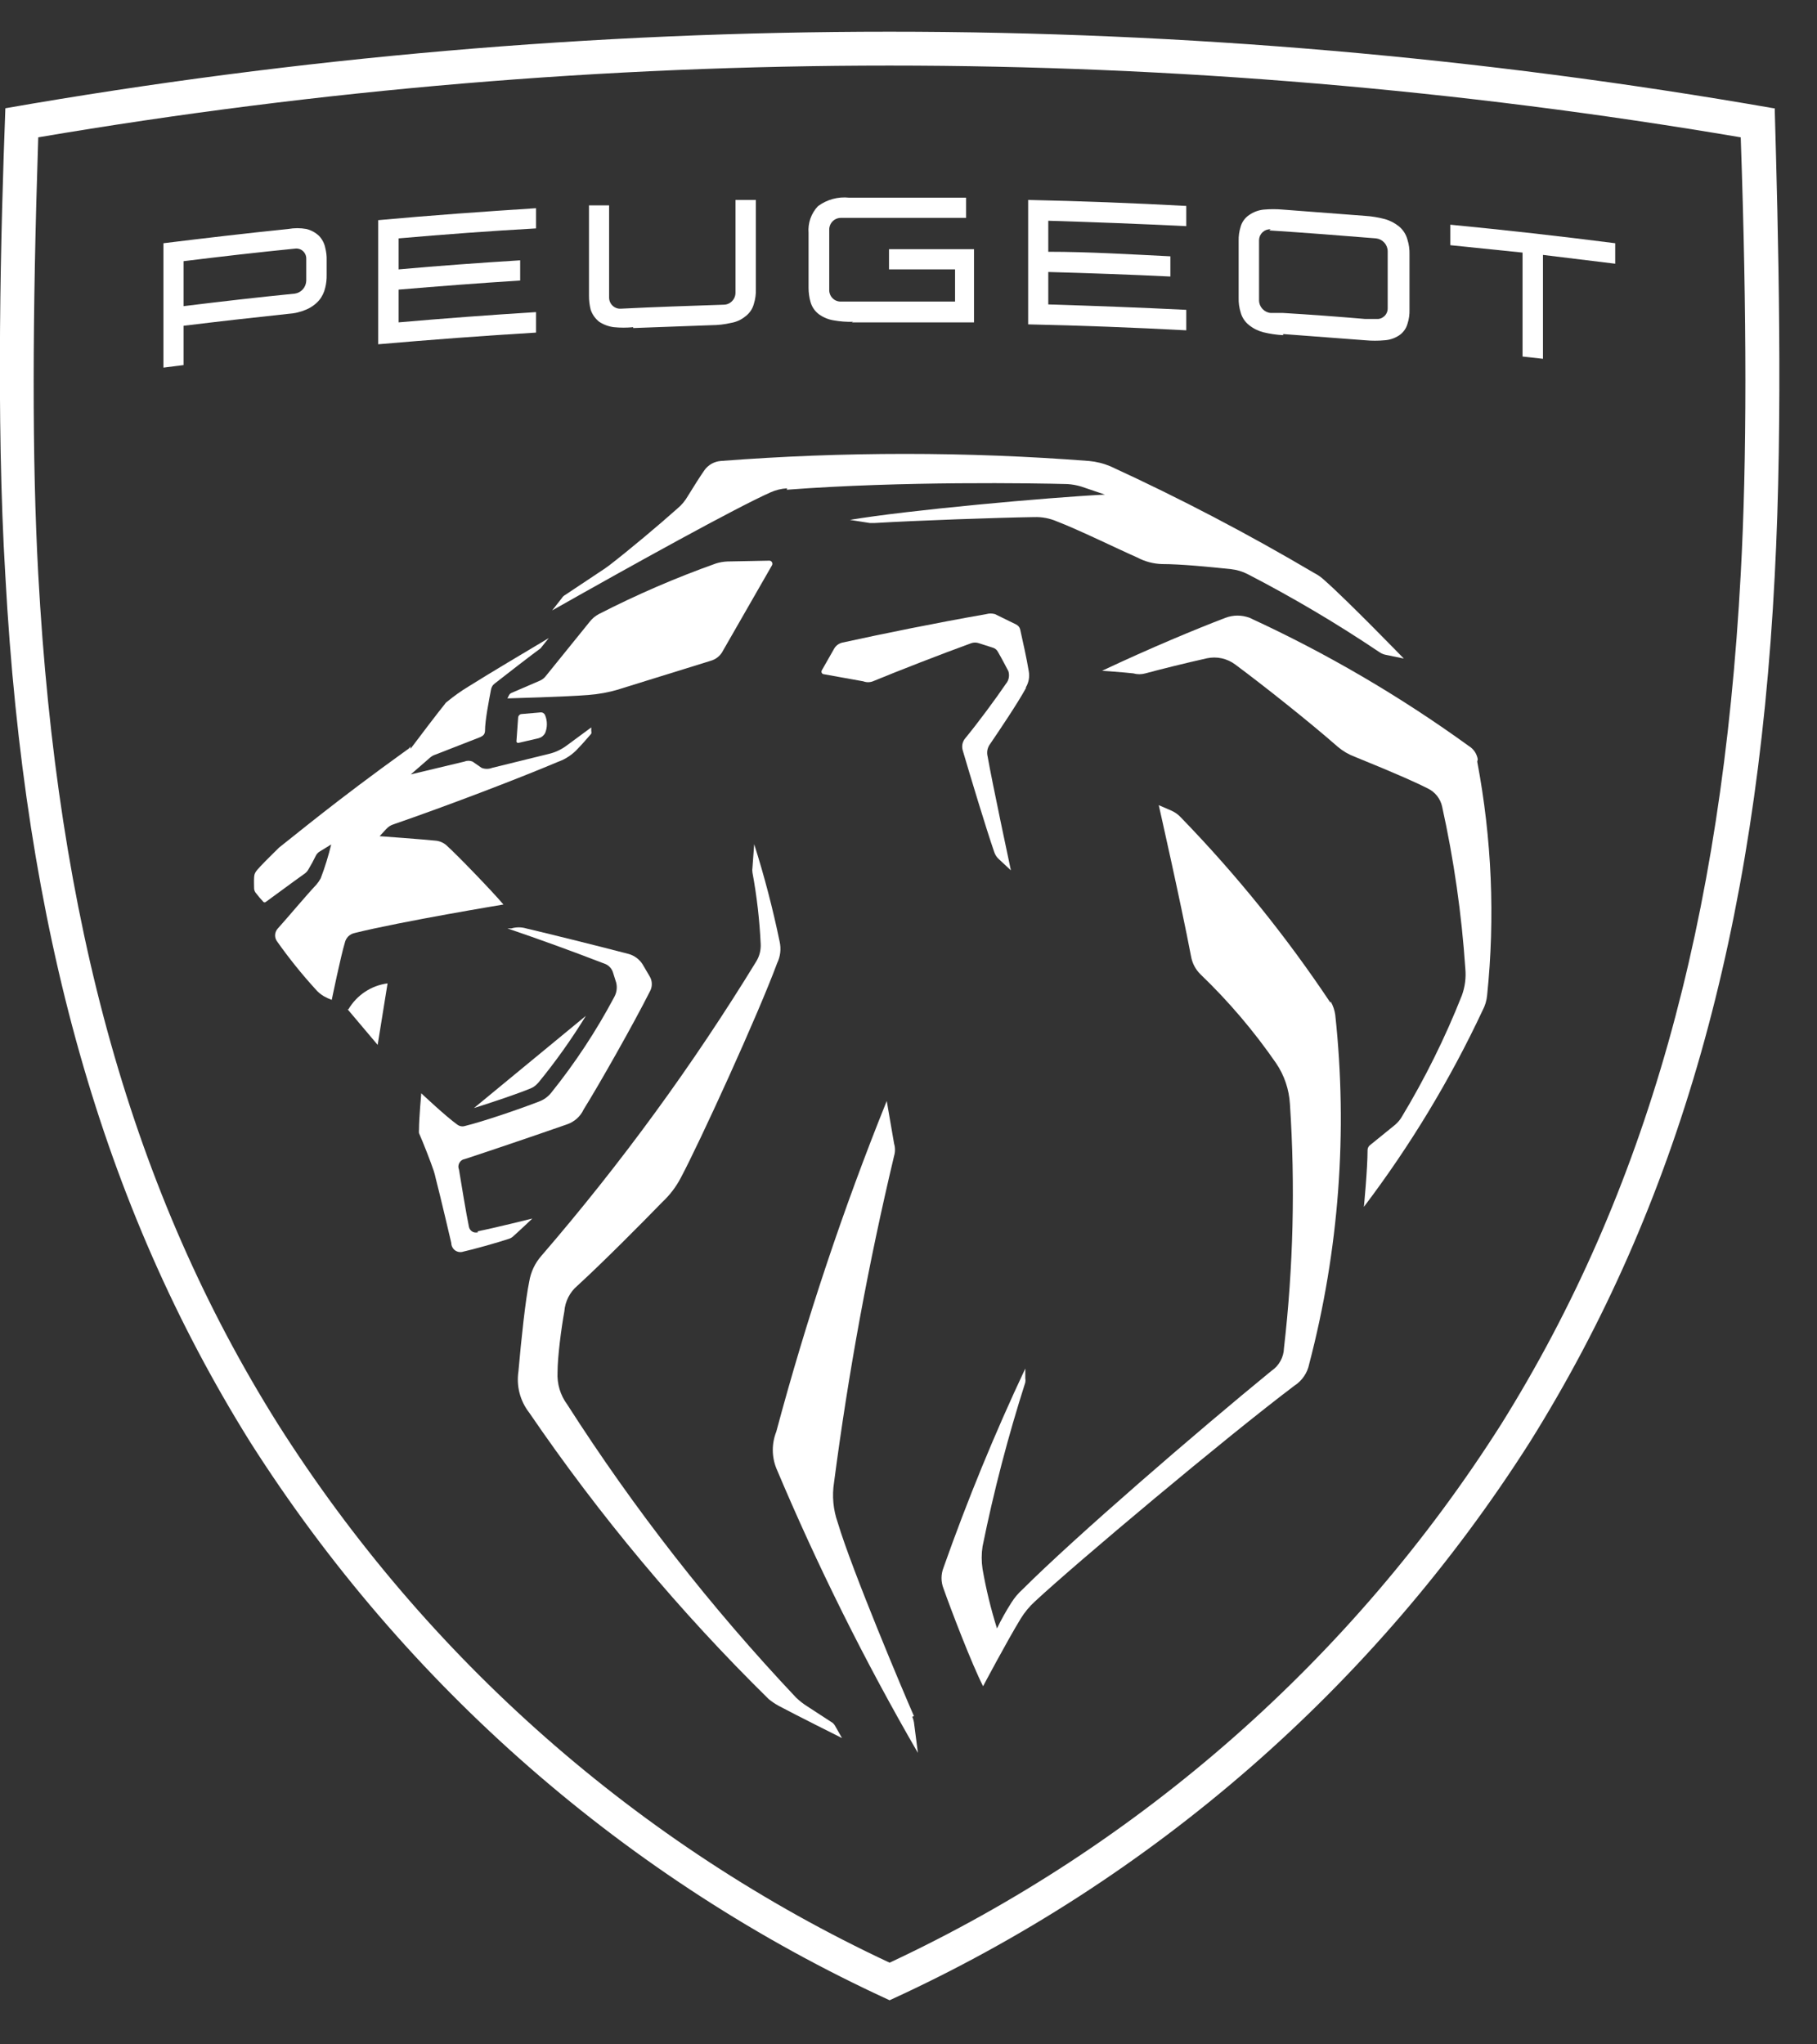 <svg width="40" height="45" viewBox="0 0 40 45" fill="none" xmlns="http://www.w3.org/2000/svg">
<rect x="0" y="0" width="40" height="45" fill="#333333" stroke="none"/>
<path d="M10.528 27.122C10.506 27.13 10.483 27.133 10.46 27.13C10.437 27.128 10.415 27.121 10.396 27.109C10.376 27.097 10.359 27.081 10.347 27.061C10.334 27.042 10.325 27.02 10.322 26.997C10.272 26.765 10.141 25.976 10.104 25.744C10.094 25.72 10.09 25.695 10.091 25.669C10.093 25.643 10.101 25.618 10.113 25.596C10.126 25.574 10.143 25.554 10.164 25.54C10.185 25.525 10.21 25.516 10.235 25.512C10.79 25.33 11.732 25.011 12.486 24.748C12.565 24.72 12.638 24.677 12.7 24.622C12.762 24.566 12.813 24.498 12.848 24.422C13.166 23.914 13.946 22.542 14.308 21.821C14.335 21.773 14.349 21.718 14.349 21.662C14.349 21.605 14.335 21.55 14.308 21.502L14.146 21.226C14.076 21.117 13.97 21.037 13.846 21C13.079 20.8 12.062 20.549 11.582 20.436C11.476 20.405 11.364 20.405 11.258 20.436H11.17C11.906 20.687 12.53 20.913 13.328 21.22C13.366 21.236 13.4 21.26 13.428 21.291C13.456 21.321 13.477 21.356 13.491 21.395L13.566 21.633C13.591 21.74 13.575 21.852 13.522 21.947C13.126 22.693 12.66 23.4 12.131 24.058C12.062 24.143 11.971 24.208 11.869 24.246C11.414 24.422 10.621 24.691 10.235 24.785C10.206 24.794 10.176 24.796 10.147 24.79C10.118 24.785 10.09 24.772 10.066 24.754C9.811 24.572 9.274 24.065 9.274 24.065C9.274 24.065 9.224 24.616 9.224 24.86C9.221 24.887 9.221 24.915 9.224 24.942C9.318 25.155 9.48 25.569 9.549 25.775C9.566 25.829 9.581 25.883 9.592 25.938C9.686 26.295 9.935 27.361 9.935 27.361C9.935 27.393 9.943 27.425 9.958 27.453C9.973 27.482 9.994 27.506 10.021 27.525C10.047 27.543 10.078 27.555 10.109 27.559C10.141 27.563 10.174 27.56 10.204 27.549C10.384 27.511 10.971 27.348 11.208 27.267C11.246 27.254 11.28 27.233 11.308 27.204C11.463 27.066 11.719 26.822 11.719 26.822C11.719 26.822 10.84 27.041 10.509 27.104" fill="white"/>
<path d="M11.856 23.826C12.236 23.362 12.584 22.872 12.898 22.36L10.434 24.39C10.833 24.265 11.376 24.083 11.681 23.958C11.739 23.934 11.79 23.898 11.831 23.852" fill="white"/>
<path d="M11.912 15.68L11.476 15.718C11.458 15.72 11.442 15.729 11.43 15.741C11.418 15.753 11.41 15.769 11.407 15.787L11.37 16.307C11.368 16.314 11.368 16.321 11.37 16.327C11.373 16.334 11.376 16.34 11.382 16.344C11.387 16.349 11.393 16.352 11.4 16.353C11.406 16.354 11.413 16.353 11.42 16.351L11.856 16.25C11.886 16.242 11.915 16.228 11.939 16.209C11.964 16.189 11.984 16.165 12 16.138C12.026 16.075 12.039 16.008 12.039 15.94C12.039 15.873 12.026 15.805 12 15.743C11.992 15.723 11.978 15.707 11.96 15.695C11.942 15.684 11.921 15.679 11.9 15.68" fill="white"/>
<path d="M7.652 22.216L8.314 23L8.532 21.646C8.355 21.669 8.185 21.732 8.036 21.831C7.887 21.93 7.762 22.061 7.671 22.216" fill="white"/>
<path d="M29.289 22.072C28.317 20.614 27.215 19.249 25.996 17.993C25.936 17.928 25.864 17.877 25.784 17.842L25.509 17.723C25.509 17.723 25.996 19.873 26.22 21.051C26.246 21.201 26.318 21.338 26.426 21.445C27.045 22.039 27.603 22.694 28.091 23.401C28.273 23.668 28.378 23.98 28.397 24.303C28.515 26.093 28.471 27.891 28.266 29.673C28.263 29.773 28.237 29.87 28.189 29.957C28.141 30.044 28.074 30.119 27.991 30.174C26.364 31.503 23.663 33.834 22.509 34.987C22.415 35.071 22.334 35.168 22.266 35.275C22.149 35.459 22.042 35.649 21.948 35.845C21.813 35.416 21.707 34.979 21.63 34.536C21.605 34.372 21.605 34.205 21.63 34.041C21.877 32.821 22.192 31.616 22.571 30.431C22.577 30.4 22.577 30.368 22.571 30.337V30.124C21.897 31.555 21.296 33.019 20.769 34.511C20.713 34.656 20.713 34.817 20.769 34.962C20.937 35.438 21.393 36.629 21.642 37.117C21.642 37.117 22.166 36.127 22.472 35.626C22.558 35.487 22.663 35.36 22.784 35.25C23.694 34.404 26.969 31.653 28.497 30.5C28.58 30.447 28.651 30.377 28.707 30.295C28.763 30.213 28.802 30.121 28.821 30.024C29.477 27.52 29.672 24.916 29.395 22.342C29.381 22.238 29.347 22.138 29.295 22.047" fill="white"/>
<path d="M22.584 15.129C22.648 15.021 22.67 14.895 22.647 14.772C22.597 14.471 22.522 14.145 22.459 13.857C22.453 13.832 22.442 13.809 22.426 13.79C22.409 13.77 22.389 13.755 22.366 13.744L21.904 13.518C21.841 13.5 21.774 13.5 21.711 13.518C20.595 13.713 19.428 13.951 18.543 14.145C18.47 14.162 18.407 14.207 18.368 14.27L18.093 14.753C18.088 14.761 18.085 14.771 18.084 14.781C18.084 14.791 18.085 14.801 18.09 14.81C18.094 14.819 18.101 14.826 18.109 14.832C18.118 14.837 18.127 14.84 18.137 14.841L19.004 14.997C19.073 15.023 19.148 15.023 19.216 14.997C19.777 14.765 20.694 14.408 21.381 14.158C21.435 14.139 21.494 14.139 21.549 14.158L21.861 14.258C21.906 14.272 21.944 14.303 21.967 14.346C22.054 14.496 22.141 14.665 22.198 14.772C22.213 14.818 22.217 14.868 22.208 14.916C22.2 14.964 22.179 15.01 22.148 15.047C21.917 15.386 21.524 15.918 21.25 16.25C21.219 16.286 21.198 16.329 21.188 16.375C21.178 16.421 21.18 16.469 21.193 16.514C21.355 17.065 21.698 18.206 21.886 18.751C21.906 18.814 21.942 18.87 21.992 18.914L22.254 19.158C22.254 19.158 21.842 17.228 21.742 16.652C21.731 16.61 21.729 16.566 21.735 16.522C21.742 16.479 21.757 16.438 21.78 16.401C21.998 16.081 22.403 15.48 22.584 15.148" fill="white"/>
<path d="M32.532 16.714C32.522 16.654 32.499 16.596 32.465 16.545C32.43 16.494 32.385 16.451 32.333 16.42C30.82 15.325 29.206 14.38 27.511 13.6C27.338 13.534 27.148 13.534 26.975 13.6C26.351 13.838 25.322 14.264 24.262 14.765C24.262 14.765 24.73 14.797 24.948 14.822C25.035 14.847 25.128 14.847 25.216 14.822C25.54 14.734 26.12 14.59 26.57 14.49C26.677 14.467 26.789 14.467 26.896 14.491C27.004 14.515 27.105 14.561 27.193 14.627C27.817 15.091 28.815 15.881 29.451 16.439C29.562 16.533 29.689 16.607 29.825 16.658C30.798 17.053 31.222 17.247 31.441 17.36C31.517 17.398 31.584 17.453 31.637 17.52C31.689 17.587 31.727 17.665 31.746 17.748C32.006 18.924 32.177 20.118 32.258 21.32C32.277 21.519 32.251 21.721 32.183 21.909C31.814 22.843 31.367 23.744 30.848 24.603C30.81 24.662 30.764 24.714 30.711 24.76L30.162 25.205C30.145 25.217 30.131 25.233 30.122 25.252C30.112 25.27 30.107 25.291 30.106 25.311C30.106 25.738 30.025 26.565 30.025 26.565C31.044 25.22 31.921 23.77 32.638 22.241C32.693 22.138 32.727 22.025 32.738 21.909C32.915 20.192 32.841 18.459 32.52 16.764" fill="white"/>
<path d="M20.12 37.775C19.902 37.28 18.754 34.561 18.442 33.514C18.342 33.231 18.314 32.927 18.361 32.631C18.677 30.213 19.118 27.814 19.683 25.443C19.709 25.355 19.709 25.262 19.683 25.174C19.646 24.967 19.521 24.234 19.521 24.234C18.563 26.609 17.751 29.041 17.089 31.515C16.987 31.773 16.987 32.06 17.089 32.317C17.996 34.47 19.037 36.563 20.207 38.584L20.126 37.957C20.121 37.899 20.106 37.842 20.083 37.788" fill="white"/>
<path d="M18.343 37.932L17.775 37.562C17.686 37.506 17.602 37.441 17.526 37.368C15.649 35.38 13.961 33.219 12.486 30.914C12.335 30.71 12.26 30.459 12.274 30.206C12.274 29.873 12.355 29.241 12.424 28.865C12.432 28.756 12.462 28.651 12.511 28.554C12.56 28.457 12.628 28.371 12.711 28.301C13.253 27.806 14.126 26.928 14.582 26.458C14.746 26.305 14.883 26.125 14.987 25.926C15.405 25.142 16.684 22.348 17.108 21.201C17.179 21.055 17.199 20.89 17.164 20.731C17.014 20.005 16.827 19.288 16.603 18.582L16.565 19.096C16.559 19.133 16.559 19.171 16.565 19.208C16.661 19.726 16.721 20.249 16.746 20.775C16.753 20.909 16.721 21.042 16.652 21.157C15.252 23.445 13.669 25.614 11.918 27.643C11.777 27.803 11.684 28.001 11.65 28.213C11.569 28.601 11.476 29.466 11.413 30.187C11.389 30.346 11.397 30.51 11.438 30.666C11.479 30.822 11.551 30.968 11.65 31.095C13.199 33.363 14.964 35.475 16.921 37.399C16.991 37.456 17.066 37.507 17.145 37.55C17.519 37.75 18.536 38.258 18.536 38.258L18.38 37.982C18.369 37.962 18.354 37.946 18.337 37.932" fill="white"/>
<path d="M13.622 15.173L15.643 14.546C15.701 14.53 15.757 14.502 15.804 14.463C15.851 14.424 15.89 14.376 15.917 14.321L16.996 12.441C17.001 12.431 17.004 12.419 17.003 12.408C17.003 12.397 17 12.386 16.995 12.376C16.989 12.366 16.981 12.357 16.972 12.351C16.962 12.345 16.951 12.341 16.94 12.341L16.017 12.359C15.93 12.362 15.844 12.377 15.761 12.403C14.877 12.717 14.014 13.09 13.179 13.519C13.104 13.559 13.038 13.615 12.985 13.682L12.012 14.885C11.98 14.925 11.94 14.957 11.894 14.979L11.27 15.248C11.255 15.253 11.241 15.261 11.229 15.272C11.217 15.283 11.208 15.296 11.202 15.311L11.17 15.373C11.17 15.373 12.499 15.336 12.948 15.298C13.178 15.281 13.406 15.239 13.628 15.173" fill="white"/>
<path d="M17.32 10.78C19.864 10.586 22.79 10.636 23.494 10.655C23.6 10.661 23.705 10.68 23.806 10.711L24.324 10.887C23.077 10.949 19.958 11.231 18.711 11.444L19.153 11.513H19.247C20.17 11.457 21.979 11.394 22.771 11.382C22.94 11.377 23.108 11.409 23.264 11.476C23.725 11.651 24.648 12.102 25.035 12.271C25.203 12.36 25.388 12.41 25.578 12.416C25.996 12.416 26.625 12.478 27.099 12.528C27.226 12.542 27.348 12.578 27.461 12.635C28.46 13.151 29.428 13.724 30.362 14.352C30.407 14.383 30.457 14.405 30.511 14.415L30.904 14.496C30.904 14.496 29.657 13.211 29.158 12.773C29.089 12.708 29.011 12.653 28.927 12.61C27.475 11.752 25.98 10.97 24.449 10.266C24.298 10.202 24.138 10.162 23.975 10.147C21.276 9.939 18.565 9.939 15.866 10.147C15.795 10.153 15.725 10.174 15.662 10.21C15.6 10.246 15.546 10.295 15.505 10.354C15.417 10.479 15.274 10.705 15.143 10.918C15.083 11.023 15.005 11.117 14.912 11.194C14.513 11.551 13.833 12.121 13.409 12.447L13.322 12.51L12.448 13.092C12.415 13.109 12.386 13.135 12.367 13.168L12.155 13.437C13.927 12.434 16.191 11.181 16.964 10.837C17.078 10.786 17.201 10.756 17.326 10.749" fill="white"/>
<path d="M9.037 16.432C9.016 16.464 8.989 16.489 8.956 16.508C7.378 17.642 6.492 18.387 6.143 18.657C5.999 18.801 5.862 18.933 5.738 19.064C5.613 19.196 5.6 19.227 5.594 19.315C5.588 19.402 5.594 19.497 5.594 19.559C5.596 19.591 5.607 19.621 5.625 19.647C5.68 19.719 5.738 19.788 5.8 19.854C5.807 19.86 5.816 19.863 5.825 19.863C5.834 19.863 5.843 19.86 5.85 19.854C6.087 19.684 6.411 19.44 6.711 19.227C6.744 19.202 6.772 19.17 6.792 19.133C6.848 19.04 6.9 18.944 6.948 18.845C6.968 18.799 7.004 18.762 7.047 18.738L7.291 18.588C7.23 18.841 7.153 19.09 7.06 19.334C7.033 19.383 7.002 19.429 6.966 19.471C6.735 19.716 6.343 20.186 6.106 20.449C6.074 20.489 6.056 20.539 6.056 20.59C6.056 20.641 6.074 20.691 6.106 20.731C6.365 21.097 6.646 21.446 6.948 21.777C6.999 21.837 7.061 21.888 7.128 21.928C7.184 21.96 7.243 21.987 7.303 22.009C7.303 22.009 7.503 21.038 7.59 20.756C7.601 20.702 7.628 20.652 7.666 20.613C7.705 20.575 7.755 20.548 7.808 20.537C8.844 20.28 11.083 19.91 11.083 19.91C10.846 19.628 10.06 18.814 9.835 18.613C9.771 18.554 9.691 18.517 9.605 18.506C9.311 18.475 8.357 18.406 8.357 18.406L8.501 18.25C8.546 18.199 8.604 18.162 8.669 18.143C9.829 17.742 11.376 17.153 12.28 16.771C12.453 16.71 12.607 16.607 12.729 16.47C12.798 16.401 12.935 16.244 13.016 16.15C13.022 16.13 13.022 16.108 13.016 16.088V16.012L12.48 16.407C12.361 16.497 12.225 16.561 12.081 16.595L10.833 16.902C10.759 16.931 10.677 16.931 10.602 16.902L10.403 16.764C10.374 16.752 10.344 16.746 10.312 16.746C10.281 16.746 10.251 16.752 10.222 16.764L9.043 17.046L9.474 16.671C9.509 16.642 9.549 16.621 9.592 16.608L10.571 16.226C10.64 16.194 10.671 16.163 10.677 16.094C10.677 15.85 10.765 15.417 10.808 15.185C10.812 15.158 10.821 15.132 10.835 15.108C10.848 15.084 10.867 15.064 10.889 15.047C11.07 14.903 11.744 14.383 11.9 14.271L12.081 14.045C11.607 14.327 10.752 14.835 10.316 15.11C10.152 15.209 9.995 15.32 9.848 15.442C9.825 15.456 9.805 15.476 9.792 15.499C9.673 15.643 9.205 16.257 9.037 16.483" fill="white"/>
<path d="M8.326 7.578V4.846C9.486 4.74 10.64 4.658 11.8 4.583V5.028C10.79 5.084 9.779 5.16 8.775 5.247V5.93C9.667 5.849 10.559 5.786 11.451 5.73V6.175C10.559 6.231 9.667 6.3 8.775 6.375V7.096C9.779 7.008 10.79 6.933 11.8 6.87V7.321C10.64 7.39 9.486 7.478 8.326 7.578Z" fill="white"/>
<path d="M3.598 8.092V5.354C4.515 5.241 5.432 5.134 6.349 5.04C6.479 5.017 6.612 5.017 6.742 5.04C6.847 5.065 6.943 5.117 7.022 5.191C7.092 5.264 7.14 5.355 7.16 5.454C7.183 5.544 7.194 5.637 7.191 5.73V6.049C7.193 6.144 7.183 6.239 7.16 6.331C7.137 6.435 7.09 6.532 7.022 6.613C6.945 6.7 6.849 6.769 6.742 6.814C6.617 6.868 6.484 6.9 6.349 6.908C5.582 6.989 4.808 7.077 4.041 7.171V8.036L3.598 8.092ZM4.041 6.739C4.858 6.638 5.675 6.544 6.492 6.463C6.56 6.453 6.622 6.419 6.668 6.367C6.713 6.316 6.739 6.25 6.742 6.181V5.698C6.743 5.666 6.737 5.634 6.725 5.605C6.712 5.575 6.693 5.548 6.67 5.527C6.646 5.505 6.618 5.489 6.587 5.48C6.556 5.471 6.524 5.468 6.492 5.473C5.675 5.554 4.858 5.648 4.041 5.749V6.739Z" fill="white"/>
<path d="M28.247 7.378C28.102 7.37 27.958 7.349 27.817 7.315C27.701 7.286 27.593 7.233 27.499 7.158C27.408 7.087 27.342 6.988 27.312 6.876C27.28 6.773 27.265 6.665 27.268 6.557V5.304C27.265 5.197 27.28 5.091 27.312 4.99C27.341 4.885 27.408 4.794 27.499 4.733C27.593 4.667 27.702 4.626 27.817 4.614C27.96 4.601 28.104 4.601 28.247 4.614L30.056 4.752C30.199 4.761 30.341 4.784 30.48 4.821C30.596 4.852 30.705 4.908 30.798 4.984C30.89 5.06 30.955 5.163 30.985 5.278C31.017 5.382 31.032 5.49 31.029 5.598V6.814C31.032 6.92 31.018 7.026 30.985 7.127C30.956 7.232 30.889 7.324 30.798 7.384C30.703 7.446 30.593 7.483 30.48 7.49C30.339 7.503 30.197 7.503 30.056 7.49L28.247 7.353V7.378ZM27.973 5.047C27.94 5.045 27.908 5.05 27.877 5.061C27.847 5.072 27.819 5.089 27.795 5.111C27.771 5.134 27.752 5.16 27.738 5.19C27.725 5.22 27.718 5.252 27.717 5.285V6.613C27.718 6.683 27.745 6.749 27.792 6.8C27.84 6.851 27.904 6.883 27.973 6.889H28.247C28.871 6.926 29.451 6.97 30.05 7.021H30.293C30.325 7.024 30.358 7.021 30.389 7.011C30.42 7.001 30.448 6.984 30.473 6.962C30.497 6.94 30.516 6.913 30.529 6.884C30.542 6.854 30.549 6.821 30.549 6.789V5.529C30.548 5.459 30.521 5.391 30.474 5.34C30.427 5.288 30.363 5.255 30.293 5.247C29.507 5.184 28.727 5.122 27.942 5.072" fill="white"/>
<path d="M33.518 7.848V5.56L31.928 5.397V4.946C33.138 5.063 34.348 5.199 35.558 5.354V5.805L33.967 5.611V7.898L33.518 7.848Z" fill="white"/>
<path d="M22.634 7.121V4.401C23.794 4.426 24.954 4.47 26.115 4.533V4.978C25.104 4.928 24.087 4.89 23.077 4.859V5.542C23.975 5.542 24.867 5.598 25.765 5.642V6.087C24.867 6.043 23.975 6.012 23.077 5.987V6.701C24.087 6.732 25.104 6.77 26.115 6.82V7.271C24.954 7.209 23.794 7.165 22.634 7.14" fill="white"/>
<path d="M18.779 7.083C18.637 7.088 18.495 7.077 18.355 7.052C18.238 7.034 18.128 6.988 18.031 6.92C17.941 6.853 17.875 6.759 17.844 6.651C17.815 6.549 17.8 6.443 17.8 6.338V5.128C17.791 5.021 17.805 4.913 17.84 4.812C17.876 4.71 17.932 4.617 18.006 4.539C18.203 4.392 18.448 4.325 18.692 4.351C19.553 4.351 20.413 4.351 21.268 4.351V4.796C20.351 4.796 19.397 4.796 18.511 4.796C18.443 4.796 18.378 4.823 18.33 4.871C18.282 4.919 18.255 4.985 18.255 5.053V6.388C18.255 6.421 18.262 6.454 18.275 6.485C18.288 6.516 18.307 6.544 18.331 6.567C18.354 6.59 18.383 6.609 18.414 6.621C18.445 6.633 18.478 6.639 18.511 6.638H18.785C19.528 6.638 20.276 6.638 21.025 6.638V5.93H19.571V5.485H21.442V7.096C20.544 7.096 19.652 7.096 18.754 7.096" fill="white"/>
<path d="M13.939 7.202C13.798 7.216 13.656 7.216 13.515 7.202C13.4 7.188 13.289 7.147 13.191 7.083C13.105 7.015 13.04 6.924 13.004 6.82C12.978 6.718 12.965 6.612 12.966 6.507V4.52H13.409V6.551C13.409 6.584 13.416 6.617 13.429 6.647C13.442 6.678 13.461 6.705 13.485 6.728C13.509 6.751 13.537 6.769 13.568 6.78C13.599 6.792 13.632 6.797 13.665 6.795C14.42 6.757 15.181 6.732 15.935 6.707C16.004 6.706 16.069 6.677 16.116 6.628C16.164 6.579 16.191 6.513 16.191 6.444V4.401H16.64V6.369C16.643 6.477 16.628 6.585 16.596 6.688C16.567 6.799 16.501 6.896 16.409 6.964C16.318 7.039 16.208 7.089 16.091 7.108C15.95 7.141 15.806 7.157 15.661 7.158L13.939 7.221" fill="white"/>
<path d="M39.044 2.383C26.165 0.136 12.997 0.136 0.118 2.383C0.018 5.053 -0.094 9.176 0.118 12.679C0.542 20.48 2.257 26.533 5.507 31.741C8.922 37.115 13.81 41.382 19.584 44.029C25.366 41.386 30.261 37.118 33.68 31.741C36.936 26.533 38.67 20.461 39.069 12.679C39.256 9.176 39.144 5.053 39.069 2.383H39.044ZM38.321 12.635C37.909 20.305 36.231 26.251 33.05 31.346C29.776 36.505 25.105 40.618 19.584 43.202C14.062 40.621 9.389 36.508 6.118 31.346C2.919 26.251 1.259 20.305 0.842 12.635C0.704 10.128 0.711 6.995 0.842 3.023C13.247 0.917 25.916 0.917 38.321 3.023C38.458 6.983 38.458 10.128 38.321 12.635Z" fill="white"/>
</svg>
